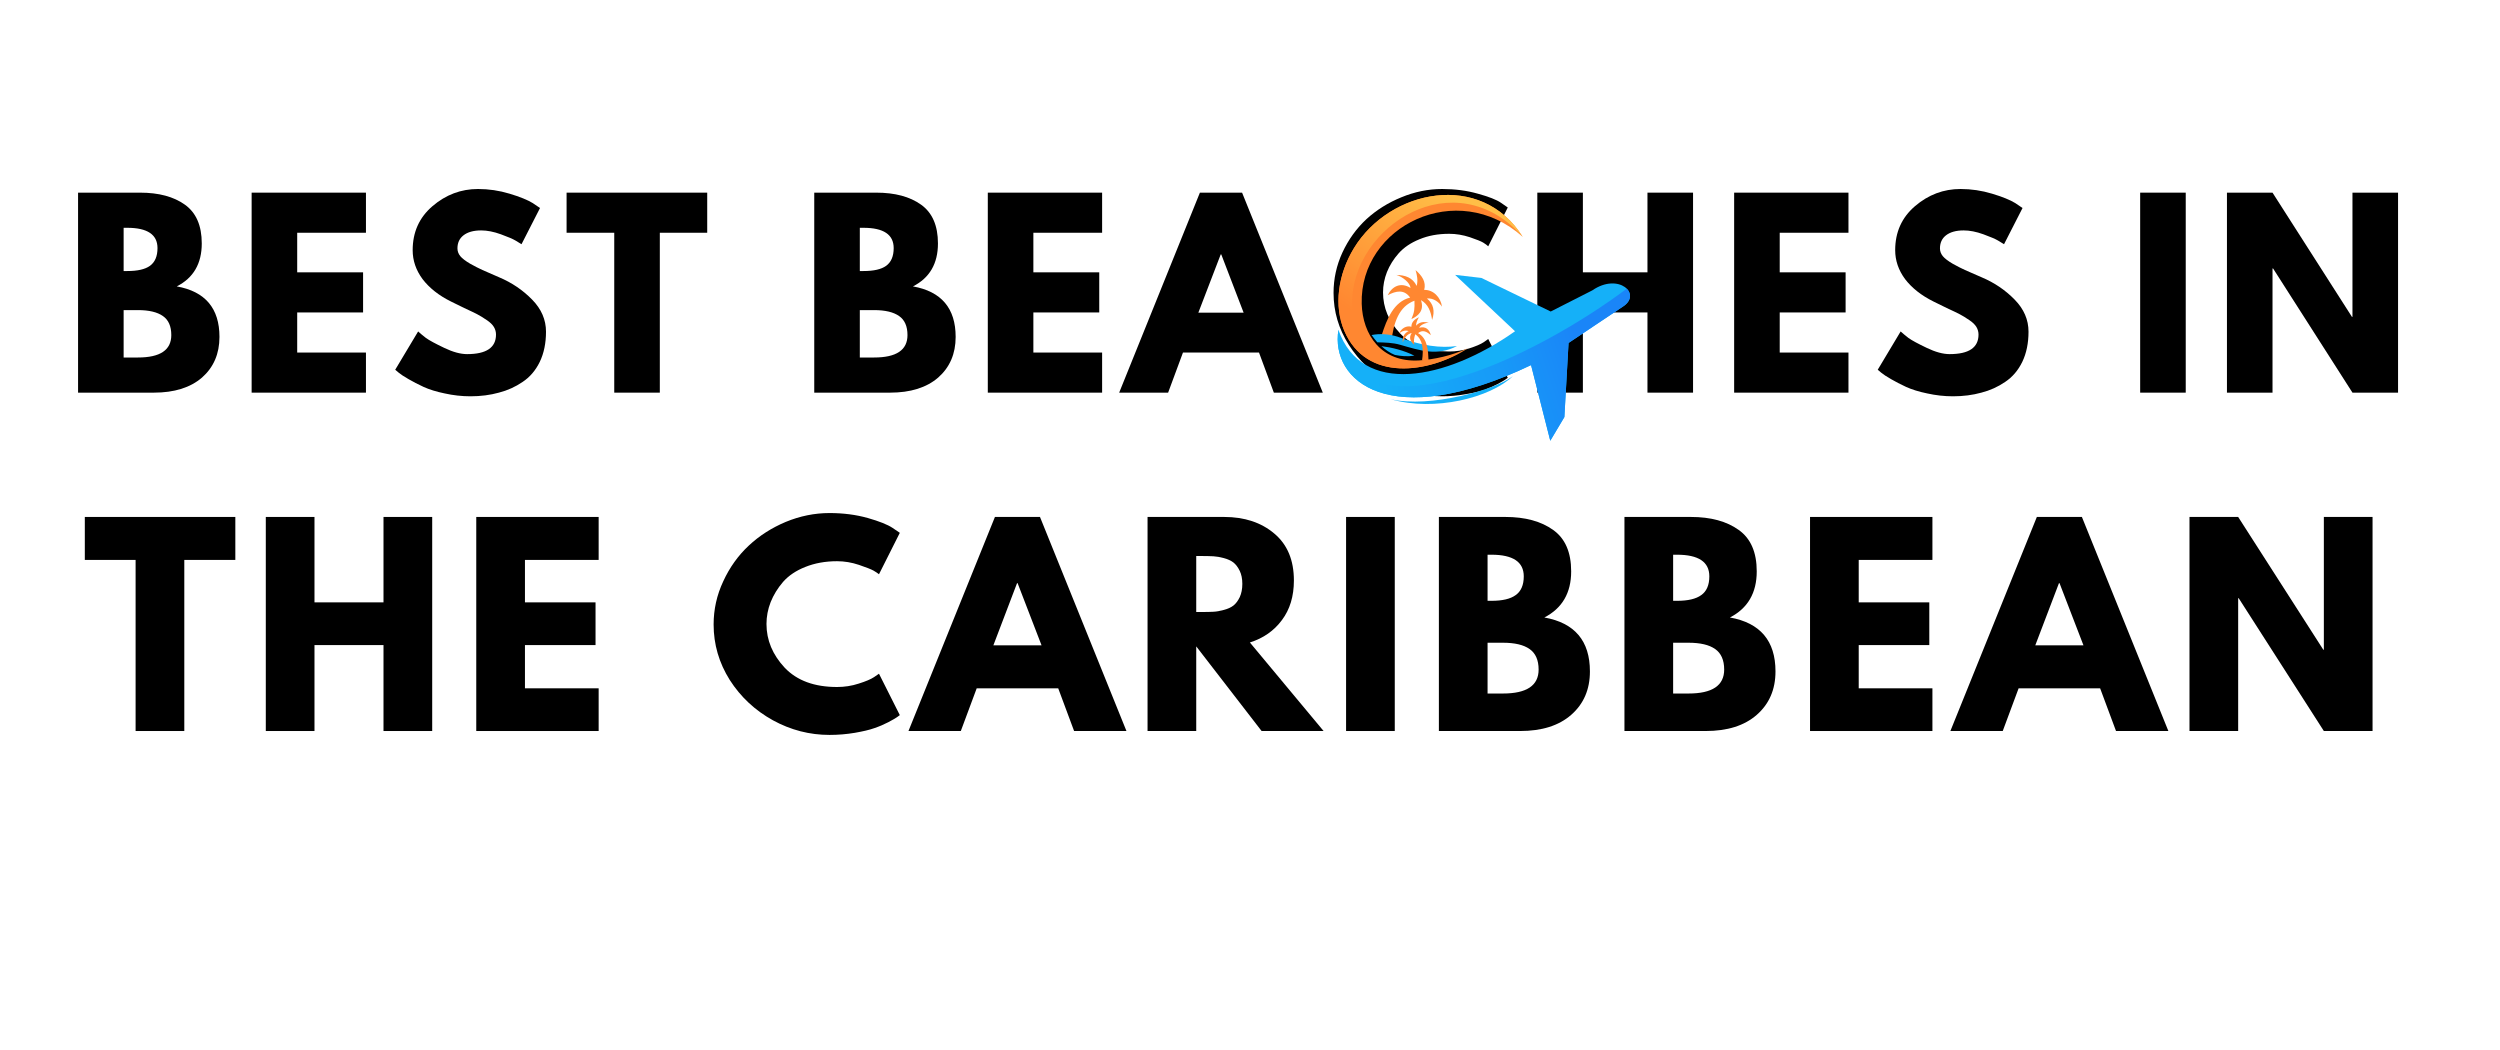 <svg xmlns="http://www.w3.org/2000/svg" xmlns:xlink="http://www.w3.org/1999/xlink" width="200" viewBox="0 0 150 63" height="84" preserveAspectRatio="xMidYMid meet"><defs><g></g><clipPath id="132c378c7d"><path d="M 80 16 L 98 16 L 98 26.867 L 80 26.867 Z M 80 16 " clip-rule="nonzero"></path></clipPath><clipPath id="8083f99fb0"><path d="M 80 17 L 98 17 L 98 26.867 L 80 26.867 Z M 80 17 " clip-rule="nonzero"></path></clipPath><clipPath id="aea559700d"><path d="M 97.605 17.32 C 92.332 21.289 81.234 26.859 80.305 19.789 C 79.812 22.848 83.371 25.961 91.863 21.906 L 93.016 26.445 L 93.863 25.023 L 94.113 20.578 L 97.352 18.41 C 97.895 18.07 97.902 17.617 97.605 17.32 Z M 97.605 17.32 " clip-rule="evenodd"></path></clipPath><linearGradient x1="111.79" gradientTransform="matrix(0.162, 0, 0, 0.167, 80.26, 11.697)" y1="42.597" x2="-5.699" gradientUnits="userSpaceOnUse" y2="82.229" id="2cbe8889d2"><stop stop-opacity="1" stop-color="rgb(10.199%, 52.199%, 97.299%)" offset="0"></stop><stop stop-opacity="1" stop-color="rgb(10.199%, 52.199%, 97.299%)" offset="0.125"></stop><stop stop-opacity="1" stop-color="rgb(10.199%, 52.199%, 97.299%)" offset="0.148"></stop><stop stop-opacity="1" stop-color="rgb(10.199%, 52.199%, 97.299%)" offset="0.188"></stop><stop stop-opacity="1" stop-color="rgb(10.191%, 52.249%, 97.299%)" offset="0.203"></stop><stop stop-opacity="1" stop-color="rgb(10.165%, 52.431%, 97.299%)" offset="0.211"></stop><stop stop-opacity="1" stop-color="rgb(10.127%, 52.69%, 97.299%)" offset="0.219"></stop><stop stop-opacity="1" stop-color="rgb(10.089%, 52.95%, 97.299%)" offset="0.227"></stop><stop stop-opacity="1" stop-color="rgb(10.051%, 53.207%, 97.299%)" offset="0.234"></stop><stop stop-opacity="1" stop-color="rgb(10.013%, 53.467%, 97.299%)" offset="0.242"></stop><stop stop-opacity="1" stop-color="rgb(9.975%, 53.726%, 97.299%)" offset="0.25"></stop><stop stop-opacity="1" stop-color="rgb(9.937%, 53.986%, 97.299%)" offset="0.258"></stop><stop stop-opacity="1" stop-color="rgb(9.9%, 54.245%, 97.299%)" offset="0.266"></stop><stop stop-opacity="1" stop-color="rgb(9.862%, 54.503%, 97.299%)" offset="0.273"></stop><stop stop-opacity="1" stop-color="rgb(9.824%, 54.762%, 97.299%)" offset="0.281"></stop><stop stop-opacity="1" stop-color="rgb(9.785%, 55.022%, 97.299%)" offset="0.289"></stop><stop stop-opacity="1" stop-color="rgb(9.747%, 55.281%, 97.299%)" offset="0.297"></stop><stop stop-opacity="1" stop-color="rgb(9.709%, 55.54%, 97.299%)" offset="0.305"></stop><stop stop-opacity="1" stop-color="rgb(9.671%, 55.798%, 97.299%)" offset="0.312"></stop><stop stop-opacity="1" stop-color="rgb(9.634%, 56.058%, 97.299%)" offset="0.32"></stop><stop stop-opacity="1" stop-color="rgb(9.596%, 56.317%, 97.299%)" offset="0.328"></stop><stop stop-opacity="1" stop-color="rgb(9.558%, 56.577%, 97.299%)" offset="0.336"></stop><stop stop-opacity="1" stop-color="rgb(9.52%, 56.836%, 97.299%)" offset="0.344"></stop><stop stop-opacity="1" stop-color="rgb(9.482%, 57.094%, 97.299%)" offset="0.352"></stop><stop stop-opacity="1" stop-color="rgb(9.444%, 57.353%, 97.299%)" offset="0.359"></stop><stop stop-opacity="1" stop-color="rgb(9.407%, 57.613%, 97.299%)" offset="0.367"></stop><stop stop-opacity="1" stop-color="rgb(9.369%, 57.872%, 97.299%)" offset="0.375"></stop><stop stop-opacity="1" stop-color="rgb(9.331%, 58.131%, 97.299%)" offset="0.383"></stop><stop stop-opacity="1" stop-color="rgb(9.293%, 58.389%, 97.299%)" offset="0.391"></stop><stop stop-opacity="1" stop-color="rgb(9.254%, 58.649%, 97.299%)" offset="0.398"></stop><stop stop-opacity="1" stop-color="rgb(9.216%, 58.908%, 97.299%)" offset="0.406"></stop><stop stop-opacity="1" stop-color="rgb(9.178%, 59.167%, 97.299%)" offset="0.414"></stop><stop stop-opacity="1" stop-color="rgb(9.142%, 59.427%, 97.299%)" offset="0.422"></stop><stop stop-opacity="1" stop-color="rgb(9.103%, 59.685%, 97.299%)" offset="0.43"></stop><stop stop-opacity="1" stop-color="rgb(9.065%, 59.944%, 97.299%)" offset="0.438"></stop><stop stop-opacity="1" stop-color="rgb(9.027%, 60.204%, 97.299%)" offset="0.445"></stop><stop stop-opacity="1" stop-color="rgb(8.997%, 60.437%, 97.299%)" offset="0.453"></stop><stop stop-opacity="1" stop-color="rgb(8.968%, 60.732%, 97.299%)" offset="0.469"></stop><stop stop-opacity="1" stop-color="rgb(8.932%, 61.111%, 97.299%)" offset="0.484"></stop><stop stop-opacity="1" stop-color="rgb(8.897%, 61.493%, 97.299%)" offset="0.5"></stop><stop stop-opacity="1" stop-color="rgb(8.861%, 61.873%, 97.299%)" offset="0.516"></stop><stop stop-opacity="1" stop-color="rgb(8.826%, 62.254%, 97.299%)" offset="0.531"></stop><stop stop-opacity="1" stop-color="rgb(8.791%, 62.636%, 97.299%)" offset="0.547"></stop><stop stop-opacity="1" stop-color="rgb(8.755%, 63.016%, 97.299%)" offset="0.562"></stop><stop stop-opacity="1" stop-color="rgb(8.72%, 63.397%, 97.299%)" offset="0.578"></stop><stop stop-opacity="1" stop-color="rgb(8.684%, 63.777%, 97.299%)" offset="0.594"></stop><stop stop-opacity="1" stop-color="rgb(8.649%, 64.159%, 97.299%)" offset="0.609"></stop><stop stop-opacity="1" stop-color="rgb(8.614%, 64.539%, 97.299%)" offset="0.625"></stop><stop stop-opacity="1" stop-color="rgb(8.578%, 64.92%, 97.299%)" offset="0.641"></stop><stop stop-opacity="1" stop-color="rgb(8.543%, 65.302%, 97.299%)" offset="0.656"></stop><stop stop-opacity="1" stop-color="rgb(8.507%, 65.681%, 97.299%)" offset="0.672"></stop><stop stop-opacity="1" stop-color="rgb(8.472%, 66.063%, 97.299%)" offset="0.688"></stop><stop stop-opacity="1" stop-color="rgb(8.437%, 66.443%, 97.299%)" offset="0.703"></stop><stop stop-opacity="1" stop-color="rgb(8.401%, 66.824%, 97.299%)" offset="0.719"></stop><stop stop-opacity="1" stop-color="rgb(8.365%, 67.204%, 97.299%)" offset="0.734"></stop><stop stop-opacity="1" stop-color="rgb(8.33%, 67.586%, 97.299%)" offset="0.75"></stop><stop stop-opacity="1" stop-color="rgb(8.295%, 67.966%, 97.299%)" offset="0.766"></stop><stop stop-opacity="1" stop-color="rgb(8.26%, 68.347%, 97.299%)" offset="0.781"></stop><stop stop-opacity="1" stop-color="rgb(8.224%, 68.729%, 97.299%)" offset="0.797"></stop><stop stop-opacity="1" stop-color="rgb(8.202%, 68.959%, 97.299%)" offset="0.812"></stop><stop stop-opacity="1" stop-color="rgb(8.199%, 68.999%, 97.299%)" offset="0.852"></stop><stop stop-opacity="1" stop-color="rgb(8.199%, 68.999%, 97.299%)" offset="0.875"></stop><stop stop-opacity="1" stop-color="rgb(8.199%, 68.999%, 97.299%)" offset="1"></stop></linearGradient><clipPath id="f8222a394a"><path d="M 80 11 L 92 11 L 92 23 L 80 23 Z M 80 11 " clip-rule="nonzero"></path></clipPath><clipPath id="168f540131"><path d="M 91.363 14.211 C 88.875 10.238 83.387 11.359 81.238 14.887 C 80.266 16.48 80.027 18.367 80.656 19.844 C 81.973 22.945 85.727 22.406 88.07 20.895 C 85.555 22.426 81.121 22.496 81.121 18.199 C 81.121 13.539 87.301 9.613 91.363 14.211 Z M 91.363 14.211 " clip-rule="evenodd"></path></clipPath><linearGradient x1="63.076" gradientTransform="matrix(0.162, 0, 0, 0.167, 80.26, 11.697)" y1="-16.161" x2="3.974" gradientUnits="userSpaceOnUse" y2="71.209" id="2727a353bb"><stop stop-opacity="1" stop-color="rgb(100%, 74.899%, 27.8%)" offset="0"></stop><stop stop-opacity="1" stop-color="rgb(100%, 74.899%, 27.8%)" offset="0.125"></stop><stop stop-opacity="1" stop-color="rgb(100%, 74.899%, 27.8%)" offset="0.188"></stop><stop stop-opacity="1" stop-color="rgb(100%, 74.899%, 27.8%)" offset="0.219"></stop><stop stop-opacity="1" stop-color="rgb(100%, 74.899%, 27.8%)" offset="0.234"></stop><stop stop-opacity="1" stop-color="rgb(100%, 74.85%, 27.78%)" offset="0.242"></stop><stop stop-opacity="1" stop-color="rgb(100%, 74.638%, 27.696%)" offset="0.25"></stop><stop stop-opacity="1" stop-color="rgb(100%, 74.307%, 27.568%)" offset="0.258"></stop><stop stop-opacity="1" stop-color="rgb(100%, 73.976%, 27.438%)" offset="0.266"></stop><stop stop-opacity="1" stop-color="rgb(100%, 73.647%, 27.309%)" offset="0.273"></stop><stop stop-opacity="1" stop-color="rgb(100%, 73.315%, 27.18%)" offset="0.281"></stop><stop stop-opacity="1" stop-color="rgb(100%, 72.986%, 27.051%)" offset="0.289"></stop><stop stop-opacity="1" stop-color="rgb(100%, 72.655%, 26.921%)" offset="0.297"></stop><stop stop-opacity="1" stop-color="rgb(100%, 72.324%, 26.793%)" offset="0.305"></stop><stop stop-opacity="1" stop-color="rgb(100%, 71.994%, 26.663%)" offset="0.312"></stop><stop stop-opacity="1" stop-color="rgb(100%, 71.663%, 26.534%)" offset="0.32"></stop><stop stop-opacity="1" stop-color="rgb(100%, 71.333%, 26.405%)" offset="0.328"></stop><stop stop-opacity="1" stop-color="rgb(100%, 71.002%, 26.276%)" offset="0.336"></stop><stop stop-opacity="1" stop-color="rgb(100%, 70.671%, 26.146%)" offset="0.344"></stop><stop stop-opacity="1" stop-color="rgb(100%, 70.341%, 26.018%)" offset="0.352"></stop><stop stop-opacity="1" stop-color="rgb(100%, 70.01%, 25.888%)" offset="0.359"></stop><stop stop-opacity="1" stop-color="rgb(100%, 69.681%, 25.758%)" offset="0.367"></stop><stop stop-opacity="1" stop-color="rgb(100%, 69.35%, 25.63%)" offset="0.371"></stop><stop stop-opacity="1" stop-color="rgb(100%, 69.185%, 25.566%)" offset="0.375"></stop><stop stop-opacity="1" stop-color="rgb(100%, 69.019%, 25.5%)" offset="0.383"></stop><stop stop-opacity="1" stop-color="rgb(100%, 68.689%, 25.371%)" offset="0.391"></stop><stop stop-opacity="1" stop-color="rgb(100%, 68.358%, 25.243%)" offset="0.398"></stop><stop stop-opacity="1" stop-color="rgb(100%, 68.028%, 25.113%)" offset="0.406"></stop><stop stop-opacity="1" stop-color="rgb(100%, 67.697%, 24.983%)" offset="0.414"></stop><stop stop-opacity="1" stop-color="rgb(100%, 67.368%, 24.855%)" offset="0.422"></stop><stop stop-opacity="1" stop-color="rgb(100%, 67.036%, 24.725%)" offset="0.43"></stop><stop stop-opacity="1" stop-color="rgb(100%, 66.705%, 24.596%)" offset="0.438"></stop><stop stop-opacity="1" stop-color="rgb(100%, 66.376%, 24.467%)" offset="0.445"></stop><stop stop-opacity="1" stop-color="rgb(100%, 66.045%, 24.338%)" offset="0.453"></stop><stop stop-opacity="1" stop-color="rgb(100%, 65.715%, 24.208%)" offset="0.461"></stop><stop stop-opacity="1" stop-color="rgb(100%, 65.384%, 24.08%)" offset="0.469"></stop><stop stop-opacity="1" stop-color="rgb(100%, 65.053%, 23.95%)" offset="0.477"></stop><stop stop-opacity="1" stop-color="rgb(100%, 64.723%, 23.82%)" offset="0.484"></stop><stop stop-opacity="1" stop-color="rgb(100%, 64.392%, 23.692%)" offset="0.492"></stop><stop stop-opacity="1" stop-color="rgb(100%, 64.062%, 23.563%)" offset="0.5"></stop><stop stop-opacity="1" stop-color="rgb(100%, 63.731%, 23.433%)" offset="0.508"></stop><stop stop-opacity="1" stop-color="rgb(100%, 63.4%, 23.305%)" offset="0.516"></stop><stop stop-opacity="1" stop-color="rgb(100%, 63.071%, 23.175%)" offset="0.523"></stop><stop stop-opacity="1" stop-color="rgb(100%, 62.74%, 23.045%)" offset="0.531"></stop><stop stop-opacity="1" stop-color="rgb(100%, 62.41%, 22.917%)" offset="0.539"></stop><stop stop-opacity="1" stop-color="rgb(100%, 62.079%, 22.787%)" offset="0.547"></stop><stop stop-opacity="1" stop-color="rgb(100%, 61.748%, 22.658%)" offset="0.555"></stop><stop stop-opacity="1" stop-color="rgb(100%, 61.418%, 22.53%)" offset="0.562"></stop><stop stop-opacity="1" stop-color="rgb(100%, 61.087%, 22.4%)" offset="0.57"></stop><stop stop-opacity="1" stop-color="rgb(100%, 60.757%, 22.27%)" offset="0.578"></stop><stop stop-opacity="1" stop-color="rgb(100%, 60.426%, 22.142%)" offset="0.586"></stop><stop stop-opacity="1" stop-color="rgb(100%, 60.095%, 22.012%)" offset="0.594"></stop><stop stop-opacity="1" stop-color="rgb(100%, 59.766%, 21.883%)" offset="0.602"></stop><stop stop-opacity="1" stop-color="rgb(100%, 59.435%, 21.754%)" offset="0.609"></stop><stop stop-opacity="1" stop-color="rgb(100%, 59.105%, 21.625%)" offset="0.617"></stop><stop stop-opacity="1" stop-color="rgb(100%, 58.774%, 21.495%)" offset="0.625"></stop><stop stop-opacity="1" stop-color="rgb(100%, 58.443%, 21.367%)" offset="0.629"></stop><stop stop-opacity="1" stop-color="rgb(100%, 58.278%, 21.303%)" offset="0.633"></stop><stop stop-opacity="1" stop-color="rgb(100%, 58.113%, 21.237%)" offset="0.641"></stop><stop stop-opacity="1" stop-color="rgb(100%, 57.782%, 21.107%)" offset="0.648"></stop><stop stop-opacity="1" stop-color="rgb(100%, 57.452%, 20.979%)" offset="0.656"></stop><stop stop-opacity="1" stop-color="rgb(100%, 57.121%, 20.85%)" offset="0.664"></stop><stop stop-opacity="1" stop-color="rgb(100%, 56.79%, 20.72%)" offset="0.672"></stop><stop stop-opacity="1" stop-color="rgb(100%, 56.461%, 20.592%)" offset="0.68"></stop><stop stop-opacity="1" stop-color="rgb(100%, 56.129%, 20.462%)" offset="0.688"></stop><stop stop-opacity="1" stop-color="rgb(100%, 55.8%, 20.332%)" offset="0.695"></stop><stop stop-opacity="1" stop-color="rgb(100%, 55.469%, 20.203%)" offset="0.703"></stop><stop stop-opacity="1" stop-color="rgb(100%, 55.138%, 20.074%)" offset="0.711"></stop><stop stop-opacity="1" stop-color="rgb(100%, 54.808%, 19.945%)" offset="0.719"></stop><stop stop-opacity="1" stop-color="rgb(100%, 54.477%, 19.815%)" offset="0.727"></stop><stop stop-opacity="1" stop-color="rgb(100%, 54.147%, 19.687%)" offset="0.734"></stop><stop stop-opacity="1" stop-color="rgb(100%, 53.816%, 19.557%)" offset="0.742"></stop><stop stop-opacity="1" stop-color="rgb(100%, 53.485%, 19.427%)" offset="0.75"></stop><stop stop-opacity="1" stop-color="rgb(100%, 53.156%, 19.299%)" offset="0.758"></stop><stop stop-opacity="1" stop-color="rgb(100%, 52.945%, 19.217%)" offset="0.766"></stop><stop stop-opacity="1" stop-color="rgb(100%, 52.899%, 19.199%)" offset="0.781"></stop><stop stop-opacity="1" stop-color="rgb(100%, 52.899%, 19.199%)" offset="0.812"></stop><stop stop-opacity="1" stop-color="rgb(100%, 52.899%, 19.199%)" offset="0.875"></stop><stop stop-opacity="1" stop-color="rgb(100%, 52.899%, 19.199%)" offset="1"></stop></linearGradient></defs><g fill="#000000" fill-opacity="1"><g transform="translate(3.809, 23.559)"><g><path d="M 0.875 -12 L 4.594 -12 C 5.719 -12 6.613 -11.758 7.281 -11.281 C 7.957 -10.801 8.297 -10.023 8.297 -8.953 C 8.297 -7.742 7.797 -6.883 6.797 -6.375 C 8.504 -6.07 9.359 -5.062 9.359 -3.344 C 9.359 -2.332 9.008 -1.52 8.312 -0.906 C 7.613 -0.301 6.648 0 5.422 0 L 0.875 0 Z M 3.609 -7.297 L 3.828 -7.297 C 4.441 -7.297 4.895 -7.398 5.188 -7.609 C 5.488 -7.828 5.641 -8.18 5.641 -8.672 C 5.641 -9.484 5.035 -9.891 3.828 -9.891 L 3.609 -9.891 Z M 3.609 -2.109 L 4.469 -2.109 C 5.801 -2.109 6.469 -2.555 6.469 -3.453 C 6.469 -3.984 6.301 -4.363 5.969 -4.594 C 5.633 -4.832 5.133 -4.953 4.469 -4.953 L 3.609 -4.953 Z M 3.609 -2.109 "></path></g></g></g><g fill="#000000" fill-opacity="1"><g transform="translate(14.223, 23.559)"><g><path d="M 7.734 -12 L 7.734 -9.594 L 3.609 -9.594 L 3.609 -7.219 L 7.562 -7.219 L 7.562 -4.812 L 3.609 -4.812 L 3.609 -2.406 L 7.734 -2.406 L 7.734 0 L 0.875 0 L 0.875 -12 Z M 7.734 -12 "></path></g></g></g><g fill="#000000" fill-opacity="1"><g transform="translate(23.385, 23.559)"><g><path d="M 5.297 -12.219 C 5.941 -12.219 6.57 -12.125 7.188 -11.938 C 7.812 -11.75 8.273 -11.562 8.578 -11.375 L 9.016 -11.078 L 7.906 -8.906 C 7.82 -8.957 7.703 -9.031 7.547 -9.125 C 7.391 -9.219 7.098 -9.344 6.672 -9.5 C 6.242 -9.656 5.848 -9.734 5.484 -9.734 C 5.023 -9.734 4.672 -9.633 4.422 -9.438 C 4.18 -9.25 4.062 -8.988 4.062 -8.656 C 4.062 -8.488 4.117 -8.332 4.234 -8.188 C 4.348 -8.051 4.547 -7.898 4.828 -7.734 C 5.109 -7.578 5.352 -7.453 5.562 -7.359 C 5.781 -7.266 6.113 -7.117 6.562 -6.922 C 7.332 -6.598 7.992 -6.148 8.547 -5.578 C 9.098 -5.016 9.375 -4.375 9.375 -3.656 C 9.375 -2.969 9.25 -2.363 9 -1.844 C 8.75 -1.332 8.406 -0.93 7.969 -0.641 C 7.539 -0.348 7.066 -0.133 6.547 0 C 6.023 0.145 5.457 0.219 4.844 0.219 C 4.32 0.219 3.805 0.16 3.297 0.047 C 2.797 -0.055 2.375 -0.188 2.031 -0.344 C 1.695 -0.5 1.395 -0.656 1.125 -0.812 C 0.852 -0.969 0.656 -1.098 0.531 -1.203 L 0.328 -1.375 L 1.703 -3.672 C 1.816 -3.566 1.973 -3.438 2.172 -3.281 C 2.379 -3.133 2.742 -2.938 3.266 -2.688 C 3.785 -2.438 4.242 -2.312 4.641 -2.312 C 5.797 -2.312 6.375 -2.703 6.375 -3.484 C 6.375 -3.648 6.332 -3.801 6.25 -3.938 C 6.164 -4.082 6.02 -4.223 5.812 -4.359 C 5.602 -4.504 5.414 -4.617 5.25 -4.703 C 5.094 -4.785 4.832 -4.91 4.469 -5.078 C 4.102 -5.254 3.836 -5.383 3.672 -5.469 C 2.941 -5.832 2.375 -6.281 1.969 -6.812 C 1.57 -7.352 1.375 -7.93 1.375 -8.547 C 1.375 -9.629 1.77 -10.508 2.562 -11.188 C 3.363 -11.875 4.273 -12.219 5.297 -12.219 Z M 5.297 -12.219 "></path></g></g></g><g fill="#000000" fill-opacity="1"><g transform="translate(33.886, 23.559)"><g><path d="M 0.109 -9.594 L 0.109 -12 L 8.547 -12 L 8.547 -9.594 L 5.703 -9.594 L 5.703 0 L 2.969 0 L 2.969 -9.594 Z M 0.109 -9.594 "></path></g></g></g><g fill="#000000" fill-opacity="1"><g transform="translate(43.282, 23.559)"><g></g></g></g><g fill="#000000" fill-opacity="1"><g transform="translate(47.98, 23.559)"><g><path d="M 0.875 -12 L 4.594 -12 C 5.719 -12 6.613 -11.758 7.281 -11.281 C 7.957 -10.801 8.297 -10.023 8.297 -8.953 C 8.297 -7.742 7.797 -6.883 6.797 -6.375 C 8.504 -6.07 9.359 -5.062 9.359 -3.344 C 9.359 -2.332 9.008 -1.52 8.312 -0.906 C 7.613 -0.301 6.648 0 5.422 0 L 0.875 0 Z M 3.609 -7.297 L 3.828 -7.297 C 4.441 -7.297 4.895 -7.398 5.188 -7.609 C 5.488 -7.828 5.641 -8.18 5.641 -8.672 C 5.641 -9.484 5.035 -9.891 3.828 -9.891 L 3.609 -9.891 Z M 3.609 -2.109 L 4.469 -2.109 C 5.801 -2.109 6.469 -2.555 6.469 -3.453 C 6.469 -3.984 6.301 -4.363 5.969 -4.594 C 5.633 -4.832 5.133 -4.953 4.469 -4.953 L 3.609 -4.953 Z M 3.609 -2.109 "></path></g></g></g><g fill="#000000" fill-opacity="1"><g transform="translate(58.393, 23.559)"><g><path d="M 7.734 -12 L 7.734 -9.594 L 3.609 -9.594 L 3.609 -7.219 L 7.562 -7.219 L 7.562 -4.812 L 3.609 -4.812 L 3.609 -2.406 L 7.734 -2.406 L 7.734 0 L 0.875 0 L 0.875 -12 Z M 7.734 -12 "></path></g></g></g><g fill="#000000" fill-opacity="1"><g transform="translate(67.556, 23.559)"><g><path d="M 6.969 -12 L 11.812 0 L 8.875 0 L 7.984 -2.406 L 3.422 -2.406 L 2.531 0 L -0.406 0 L 4.438 -12 Z M 7.062 -4.797 L 5.719 -8.297 L 5.688 -8.297 L 4.344 -4.797 Z M 7.062 -4.797 "></path></g></g></g><g fill="#000000" fill-opacity="1"><g transform="translate(79.685, 23.559)"><g><path d="M 7.266 -2.469 C 7.68 -2.469 8.082 -2.531 8.469 -2.656 C 8.863 -2.781 9.156 -2.906 9.344 -3.031 L 9.609 -3.219 L 10.781 -0.891 C 10.738 -0.859 10.68 -0.816 10.609 -0.766 C 10.547 -0.723 10.391 -0.633 10.141 -0.5 C 9.898 -0.375 9.641 -0.258 9.359 -0.156 C 9.078 -0.062 8.707 0.02 8.25 0.094 C 7.789 0.176 7.32 0.219 6.844 0.219 C 5.727 0.219 4.672 -0.051 3.672 -0.594 C 2.672 -1.145 1.863 -1.898 1.25 -2.859 C 0.633 -3.828 0.328 -4.867 0.328 -5.984 C 0.328 -6.828 0.504 -7.633 0.859 -8.406 C 1.223 -9.188 1.703 -9.852 2.297 -10.406 C 2.898 -10.957 3.598 -11.395 4.391 -11.719 C 5.191 -12.051 6.008 -12.219 6.844 -12.219 C 7.613 -12.219 8.328 -12.125 8.984 -11.938 C 9.641 -11.758 10.102 -11.578 10.375 -11.391 L 10.781 -11.109 L 9.609 -8.781 C 9.547 -8.844 9.445 -8.914 9.312 -9 C 9.176 -9.082 8.906 -9.191 8.5 -9.328 C 8.094 -9.461 7.68 -9.531 7.266 -9.531 C 6.598 -9.531 6.004 -9.422 5.484 -9.203 C 4.961 -8.992 4.547 -8.711 4.234 -8.359 C 3.93 -8.016 3.695 -7.641 3.531 -7.234 C 3.375 -6.836 3.297 -6.43 3.297 -6.016 C 3.297 -5.098 3.641 -4.273 4.328 -3.547 C 5.016 -2.828 5.992 -2.469 7.266 -2.469 Z M 7.266 -2.469 "></path></g></g></g><g fill="#000000" fill-opacity="1"><g transform="translate(91.364, 23.559)"><g><path d="M 3.609 -4.812 L 3.609 0 L 0.875 0 L 0.875 -12 L 3.609 -12 L 3.609 -7.219 L 7.484 -7.219 L 7.484 -12 L 10.219 -12 L 10.219 0 L 7.484 0 L 7.484 -4.812 Z M 3.609 -4.812 "></path></g></g></g><g fill="#000000" fill-opacity="1"><g transform="translate(103.174, 23.559)"><g><path d="M 7.734 -12 L 7.734 -9.594 L 3.609 -9.594 L 3.609 -7.219 L 7.562 -7.219 L 7.562 -4.812 L 3.609 -4.812 L 3.609 -2.406 L 7.734 -2.406 L 7.734 0 L 0.875 0 L 0.875 -12 Z M 7.734 -12 "></path></g></g></g><g fill="#000000" fill-opacity="1"><g transform="translate(112.336, 23.559)"><g><path d="M 5.297 -12.219 C 5.941 -12.219 6.57 -12.125 7.188 -11.938 C 7.812 -11.75 8.273 -11.562 8.578 -11.375 L 9.016 -11.078 L 7.906 -8.906 C 7.82 -8.957 7.703 -9.031 7.547 -9.125 C 7.391 -9.219 7.098 -9.344 6.672 -9.5 C 6.242 -9.656 5.848 -9.734 5.484 -9.734 C 5.023 -9.734 4.672 -9.633 4.422 -9.438 C 4.18 -9.25 4.062 -8.988 4.062 -8.656 C 4.062 -8.488 4.117 -8.332 4.234 -8.188 C 4.348 -8.051 4.547 -7.898 4.828 -7.734 C 5.109 -7.578 5.352 -7.453 5.562 -7.359 C 5.781 -7.266 6.113 -7.117 6.562 -6.922 C 7.332 -6.598 7.992 -6.148 8.547 -5.578 C 9.098 -5.016 9.375 -4.375 9.375 -3.656 C 9.375 -2.969 9.25 -2.363 9 -1.844 C 8.75 -1.332 8.406 -0.93 7.969 -0.641 C 7.539 -0.348 7.066 -0.133 6.547 0 C 6.023 0.145 5.457 0.219 4.844 0.219 C 4.32 0.219 3.805 0.16 3.297 0.047 C 2.797 -0.055 2.375 -0.188 2.031 -0.344 C 1.695 -0.5 1.395 -0.656 1.125 -0.812 C 0.852 -0.969 0.656 -1.098 0.531 -1.203 L 0.328 -1.375 L 1.703 -3.672 C 1.816 -3.566 1.973 -3.438 2.172 -3.281 C 2.379 -3.133 2.742 -2.938 3.266 -2.688 C 3.785 -2.438 4.242 -2.312 4.641 -2.312 C 5.797 -2.312 6.375 -2.703 6.375 -3.484 C 6.375 -3.648 6.332 -3.801 6.25 -3.938 C 6.164 -4.082 6.02 -4.223 5.812 -4.359 C 5.602 -4.504 5.414 -4.617 5.25 -4.703 C 5.094 -4.785 4.832 -4.91 4.469 -5.078 C 4.102 -5.254 3.836 -5.383 3.672 -5.469 C 2.941 -5.832 2.375 -6.281 1.969 -6.812 C 1.57 -7.352 1.375 -7.93 1.375 -8.547 C 1.375 -9.629 1.77 -10.508 2.562 -11.188 C 3.363 -11.875 4.273 -12.219 5.297 -12.219 Z M 5.297 -12.219 "></path></g></g></g><g fill="#000000" fill-opacity="1"><g transform="translate(122.837, 23.559)"><g></g></g></g><g fill="#000000" fill-opacity="1"><g transform="translate(127.535, 23.559)"><g><path d="M 3.609 -12 L 3.609 0 L 0.875 0 L 0.875 -12 Z M 3.609 -12 "></path></g></g></g><g fill="#000000" fill-opacity="1"><g transform="translate(132.742, 23.559)"><g><path d="M 3.609 -7.453 L 3.609 0 L 0.875 0 L 0.875 -12 L 3.609 -12 L 8.375 -4.547 L 8.406 -4.547 L 8.406 -12 L 11.141 -12 L 11.141 0 L 8.406 0 L 3.641 -7.453 Z M 3.609 -7.453 "></path></g></g></g><g fill="#000000" fill-opacity="1"><g transform="translate(145.489, 23.559)"><g></g></g></g><g fill="#000000" fill-opacity="1"><g transform="translate(4.964, 43.861)"><g><path d="M 0.125 -10.266 L 0.125 -12.844 L 9.156 -12.844 L 9.156 -10.266 L 6.094 -10.266 L 6.094 0 L 3.172 0 L 3.172 -10.266 Z M 0.125 -10.266 "></path></g></g></g><g fill="#000000" fill-opacity="1"><g transform="translate(15.01, 43.861)"><g><path d="M 3.859 -5.156 L 3.859 0 L 0.938 0 L 0.938 -12.844 L 3.859 -12.844 L 3.859 -7.719 L 8 -7.719 L 8 -12.844 L 10.922 -12.844 L 10.922 0 L 8 0 L 8 -5.156 Z M 3.859 -5.156 "></path></g></g></g><g fill="#000000" fill-opacity="1"><g transform="translate(27.638, 43.861)"><g><path d="M 8.281 -12.844 L 8.281 -10.266 L 3.859 -10.266 L 3.859 -7.719 L 8.094 -7.719 L 8.094 -5.156 L 3.859 -5.156 L 3.859 -2.562 L 8.281 -2.562 L 8.281 0 L 0.938 0 L 0.938 -12.844 Z M 8.281 -12.844 "></path></g></g></g><g fill="#000000" fill-opacity="1"><g transform="translate(37.435, 43.861)"><g></g></g></g><g fill="#000000" fill-opacity="1"><g transform="translate(42.458, 43.861)"><g><path d="M 7.766 -2.641 C 8.211 -2.641 8.645 -2.707 9.062 -2.844 C 9.488 -2.977 9.797 -3.109 9.984 -3.234 L 10.281 -3.438 L 11.531 -0.953 C 11.488 -0.922 11.43 -0.879 11.359 -0.828 C 11.285 -0.773 11.113 -0.676 10.844 -0.531 C 10.582 -0.395 10.301 -0.273 10 -0.172 C 9.707 -0.066 9.316 0.023 8.828 0.109 C 8.336 0.191 7.832 0.234 7.312 0.234 C 6.125 0.234 4.992 -0.055 3.922 -0.641 C 2.848 -1.234 1.984 -2.039 1.328 -3.062 C 0.68 -4.094 0.359 -5.203 0.359 -6.391 C 0.359 -7.297 0.551 -8.16 0.938 -8.984 C 1.32 -9.816 1.832 -10.531 2.469 -11.125 C 3.102 -11.719 3.844 -12.191 4.688 -12.547 C 5.539 -12.898 6.414 -13.078 7.312 -13.078 C 8.145 -13.078 8.91 -12.977 9.609 -12.781 C 10.305 -12.582 10.801 -12.383 11.094 -12.188 L 11.531 -11.891 L 10.281 -9.406 C 10.207 -9.469 10.098 -9.539 9.953 -9.625 C 9.805 -9.707 9.516 -9.82 9.078 -9.969 C 8.648 -10.113 8.211 -10.188 7.766 -10.188 C 7.055 -10.188 6.422 -10.07 5.859 -9.844 C 5.305 -9.625 4.863 -9.328 4.531 -8.953 C 4.207 -8.578 3.957 -8.172 3.781 -7.734 C 3.613 -7.305 3.531 -6.867 3.531 -6.422 C 3.531 -5.453 3.895 -4.578 4.625 -3.797 C 5.363 -3.023 6.41 -2.641 7.766 -2.641 Z M 7.766 -2.641 "></path></g></g></g><g fill="#000000" fill-opacity="1"><g transform="translate(54.946, 43.861)"><g><path d="M 7.453 -12.844 L 12.641 0 L 9.5 0 L 8.547 -2.562 L 3.656 -2.562 L 2.703 0 L -0.438 0 L 4.75 -12.844 Z M 7.547 -5.141 L 6.109 -8.875 L 6.078 -8.875 L 4.656 -5.141 Z M 7.547 -5.141 "></path></g></g></g><g fill="#000000" fill-opacity="1"><g transform="translate(67.915, 43.861)"><g><path d="M 0.938 -12.844 L 5.531 -12.844 C 6.758 -12.844 7.766 -12.508 8.547 -11.844 C 9.328 -11.188 9.719 -10.25 9.719 -9.031 C 9.719 -8.082 9.477 -7.289 9 -6.656 C 8.531 -6.02 7.891 -5.57 7.078 -5.312 L 11.5 0 L 7.781 0 L 3.859 -5.078 L 3.859 0 L 0.938 0 Z M 3.859 -7.141 L 4.203 -7.141 C 4.473 -7.141 4.703 -7.145 4.891 -7.156 C 5.078 -7.164 5.285 -7.203 5.516 -7.266 C 5.754 -7.328 5.945 -7.414 6.094 -7.531 C 6.238 -7.645 6.363 -7.812 6.469 -8.031 C 6.57 -8.25 6.625 -8.516 6.625 -8.828 C 6.625 -9.141 6.57 -9.398 6.469 -9.609 C 6.363 -9.828 6.238 -9.992 6.094 -10.109 C 5.945 -10.223 5.754 -10.312 5.516 -10.375 C 5.285 -10.438 5.078 -10.473 4.891 -10.484 C 4.703 -10.492 4.473 -10.5 4.203 -10.5 L 3.859 -10.5 Z M 3.859 -7.141 "></path></g></g></g><g fill="#000000" fill-opacity="1"><g transform="translate(79.827, 43.861)"><g><path d="M 3.859 -12.844 L 3.859 0 L 0.938 0 L 0.938 -12.844 Z M 3.859 -12.844 "></path></g></g></g><g fill="#000000" fill-opacity="1"><g transform="translate(85.395, 43.861)"><g><path d="M 0.938 -12.844 L 4.922 -12.844 C 6.117 -12.844 7.078 -12.582 7.797 -12.062 C 8.516 -11.551 8.875 -10.723 8.875 -9.578 C 8.875 -8.285 8.336 -7.363 7.266 -6.812 C 9.086 -6.488 10 -5.41 10 -3.578 C 10 -2.492 9.625 -1.625 8.875 -0.969 C 8.133 -0.32 7.113 0 5.812 0 L 0.938 0 Z M 3.859 -7.812 L 4.094 -7.812 C 4.75 -7.812 5.234 -7.926 5.547 -8.156 C 5.867 -8.383 6.031 -8.758 6.031 -9.281 C 6.031 -10.145 5.383 -10.578 4.094 -10.578 L 3.859 -10.578 Z M 3.859 -2.25 L 4.781 -2.25 C 6.207 -2.25 6.922 -2.727 6.922 -3.688 C 6.922 -4.258 6.738 -4.672 6.375 -4.922 C 6.02 -5.172 5.488 -5.297 4.781 -5.297 L 3.859 -5.297 Z M 3.859 -2.25 "></path></g></g></g><g fill="#000000" fill-opacity="1"><g transform="translate(96.529, 43.861)"><g><path d="M 0.938 -12.844 L 4.922 -12.844 C 6.117 -12.844 7.078 -12.582 7.797 -12.062 C 8.516 -11.551 8.875 -10.723 8.875 -9.578 C 8.875 -8.285 8.336 -7.363 7.266 -6.812 C 9.086 -6.488 10 -5.41 10 -3.578 C 10 -2.492 9.625 -1.625 8.875 -0.969 C 8.133 -0.32 7.113 0 5.812 0 L 0.938 0 Z M 3.859 -7.812 L 4.094 -7.812 C 4.75 -7.812 5.234 -7.926 5.547 -8.156 C 5.867 -8.383 6.031 -8.758 6.031 -9.281 C 6.031 -10.145 5.383 -10.578 4.094 -10.578 L 3.859 -10.578 Z M 3.859 -2.25 L 4.781 -2.25 C 6.207 -2.25 6.922 -2.727 6.922 -3.688 C 6.922 -4.258 6.738 -4.672 6.375 -4.922 C 6.02 -5.172 5.488 -5.297 4.781 -5.297 L 3.859 -5.297 Z M 3.859 -2.25 "></path></g></g></g><g fill="#000000" fill-opacity="1"><g transform="translate(107.664, 43.861)"><g><path d="M 8.281 -12.844 L 8.281 -10.266 L 3.859 -10.266 L 3.859 -7.719 L 8.094 -7.719 L 8.094 -5.156 L 3.859 -5.156 L 3.859 -2.562 L 8.281 -2.562 L 8.281 0 L 0.938 0 L 0.938 -12.844 Z M 8.281 -12.844 "></path></g></g></g><g fill="#000000" fill-opacity="1"><g transform="translate(117.461, 43.861)"><g><path d="M 7.453 -12.844 L 12.641 0 L 9.5 0 L 8.547 -2.562 L 3.656 -2.562 L 2.703 0 L -0.438 0 L 4.75 -12.844 Z M 7.547 -5.141 L 6.109 -8.875 L 6.078 -8.875 L 4.656 -5.141 Z M 7.547 -5.141 "></path></g></g></g><g fill="#000000" fill-opacity="1"><g transform="translate(130.431, 43.861)"><g><path d="M 3.859 -7.969 L 3.859 0 L 0.938 0 L 0.938 -12.844 L 3.859 -12.844 L 8.969 -4.875 L 9 -4.875 L 9 -12.844 L 11.922 -12.844 L 11.922 0 L 9 0 L 3.891 -7.969 Z M 3.859 -7.969 "></path></g></g></g><g clip-path="url(#132c378c7d)"><path fill="#15b0f8" d="M 80.305 19.789 C 81.695 23.793 86.738 22.816 90.902 19.875 L 87.305 16.492 L 88.883 16.676 L 93.043 18.691 C 93.875 18.27 94.707 17.844 95.539 17.422 C 97.117 16.328 98.562 17.656 97.352 18.41 C 96.273 19.133 95.191 19.855 94.113 20.578 L 93.863 25.023 L 93.016 26.445 L 91.863 21.906 C 83.371 25.961 79.812 22.848 80.305 19.789 Z M 80.305 19.789 " fill-opacity="1" fill-rule="evenodd"></path></g><path fill="#ff8731" d="M 88.07 20.895 C 85.727 22.406 81.973 22.945 80.656 19.844 C 80.027 18.367 80.266 16.48 81.238 14.887 C 83.387 11.359 88.875 10.238 91.363 14.211 C 87.43 10.684 81.574 13.562 81.703 18.227 C 81.754 20.082 82.875 21.762 85.148 21.625 C 86.051 21.57 87.09 21.344 88.07 20.895 Z M 88.07 20.895 " fill-opacity="1" fill-rule="evenodd"></path><path fill="#ff8731" d="M 82.898 20.117 C 83.207 19.148 83.625 18.094 84.609 17.855 C 84.246 17.348 83.77 17.445 83.258 17.715 C 83.535 17.168 84.039 16.914 84.633 17.277 C 84.598 16.957 84.148 16.605 83.785 16.496 C 84.309 16.508 84.762 16.652 85 17.156 C 85.09 16.82 85.023 16.512 84.934 16.207 C 85.324 16.543 85.578 16.914 85.453 17.395 C 85.992 17.375 86.441 17.832 86.52 18.402 C 86.352 18.148 86.023 17.867 85.617 17.91 C 86.008 18.23 86.109 18.66 85.926 19.199 C 85.855 18.691 85.688 18.25 85.258 18.008 C 85.477 18.645 85.078 18.965 84.684 19.145 C 84.871 18.715 84.883 18.523 84.867 18.043 C 83.953 18.379 83.605 19.336 83.48 20.543 L 83.473 20.543 C 83.289 20.387 83.082 20.312 82.898 20.117 Z M 82.898 20.117 " fill-opacity="1" fill-rule="evenodd"></path><path fill="#15b0f8" d="M 87.422 20.762 C 86.457 20.895 85.312 20.766 83.859 20.203 C 83.328 20.035 82.758 20.008 82.297 20.102 C 82.391 20.238 82.531 20.418 82.637 20.539 C 83.086 20.551 83.57 20.559 84.012 20.688 C 85.188 21.023 86.223 21.387 87.422 20.762 Z M 87.422 20.762 " fill-opacity="1" fill-rule="evenodd"></path><path fill="#15b0f8" d="M 84.863 21.34 C 84.238 21.023 83.5 20.844 82.883 20.766 C 83.105 20.973 83.402 21.184 83.695 21.297 C 84.066 21.367 84.441 21.406 84.863 21.34 Z M 84.863 21.34 " fill-opacity="1" fill-rule="evenodd"></path><path fill="#15b0f8" d="M 90.77 22.57 C 89.41 23.875 86.074 24.707 83.441 23.953 C 85.816 24.492 89.711 23.391 90.77 22.57 Z M 90.77 22.57 " fill-opacity="1" fill-rule="evenodd"></path><g clip-path="url(#8083f99fb0)"><g clip-path="url(#aea559700d)"><path fill="url(#2cbe8889d2)" d="M 79.82 17.32 L 79.82 26.859 L 97.902 26.859 L 97.902 17.32 Z M 79.82 17.32 " fill-rule="nonzero"></path></g></g><path fill="#ff8731" d="M 85.715 21.668 C 85.688 21.02 85.66 20.305 85.082 19.988 C 85.355 19.766 85.605 19.891 85.848 20.113 C 85.773 19.773 85.531 19.555 85.152 19.668 C 85.215 19.496 85.516 19.367 85.73 19.363 C 85.438 19.293 85.172 19.301 84.965 19.543 C 84.965 19.348 85.047 19.188 85.137 19.031 C 84.875 19.156 84.684 19.324 84.684 19.605 C 84.387 19.516 84.074 19.703 83.949 20.004 C 84.082 19.891 84.301 19.781 84.52 19.867 C 84.258 19.984 84.141 20.207 84.164 20.531 C 84.277 20.262 84.43 20.043 84.703 19.977 C 84.492 20.293 84.664 20.527 84.859 20.688 C 84.816 20.422 84.836 20.316 84.914 20.055 C 85.367 20.371 85.422 20.945 85.324 21.621 C 85.453 21.645 85.582 21.66 85.715 21.668 Z M 85.715 21.668 " fill-opacity="1" fill-rule="evenodd"></path><g clip-path="url(#f8222a394a)"><g clip-path="url(#168f540131)"><path fill="url(#2727a353bb)" d="M 80.027 9.617 L 80.027 22.945 L 91.363 22.945 L 91.363 9.617 Z M 80.027 9.617 " fill-rule="nonzero"></path></g></g></svg>